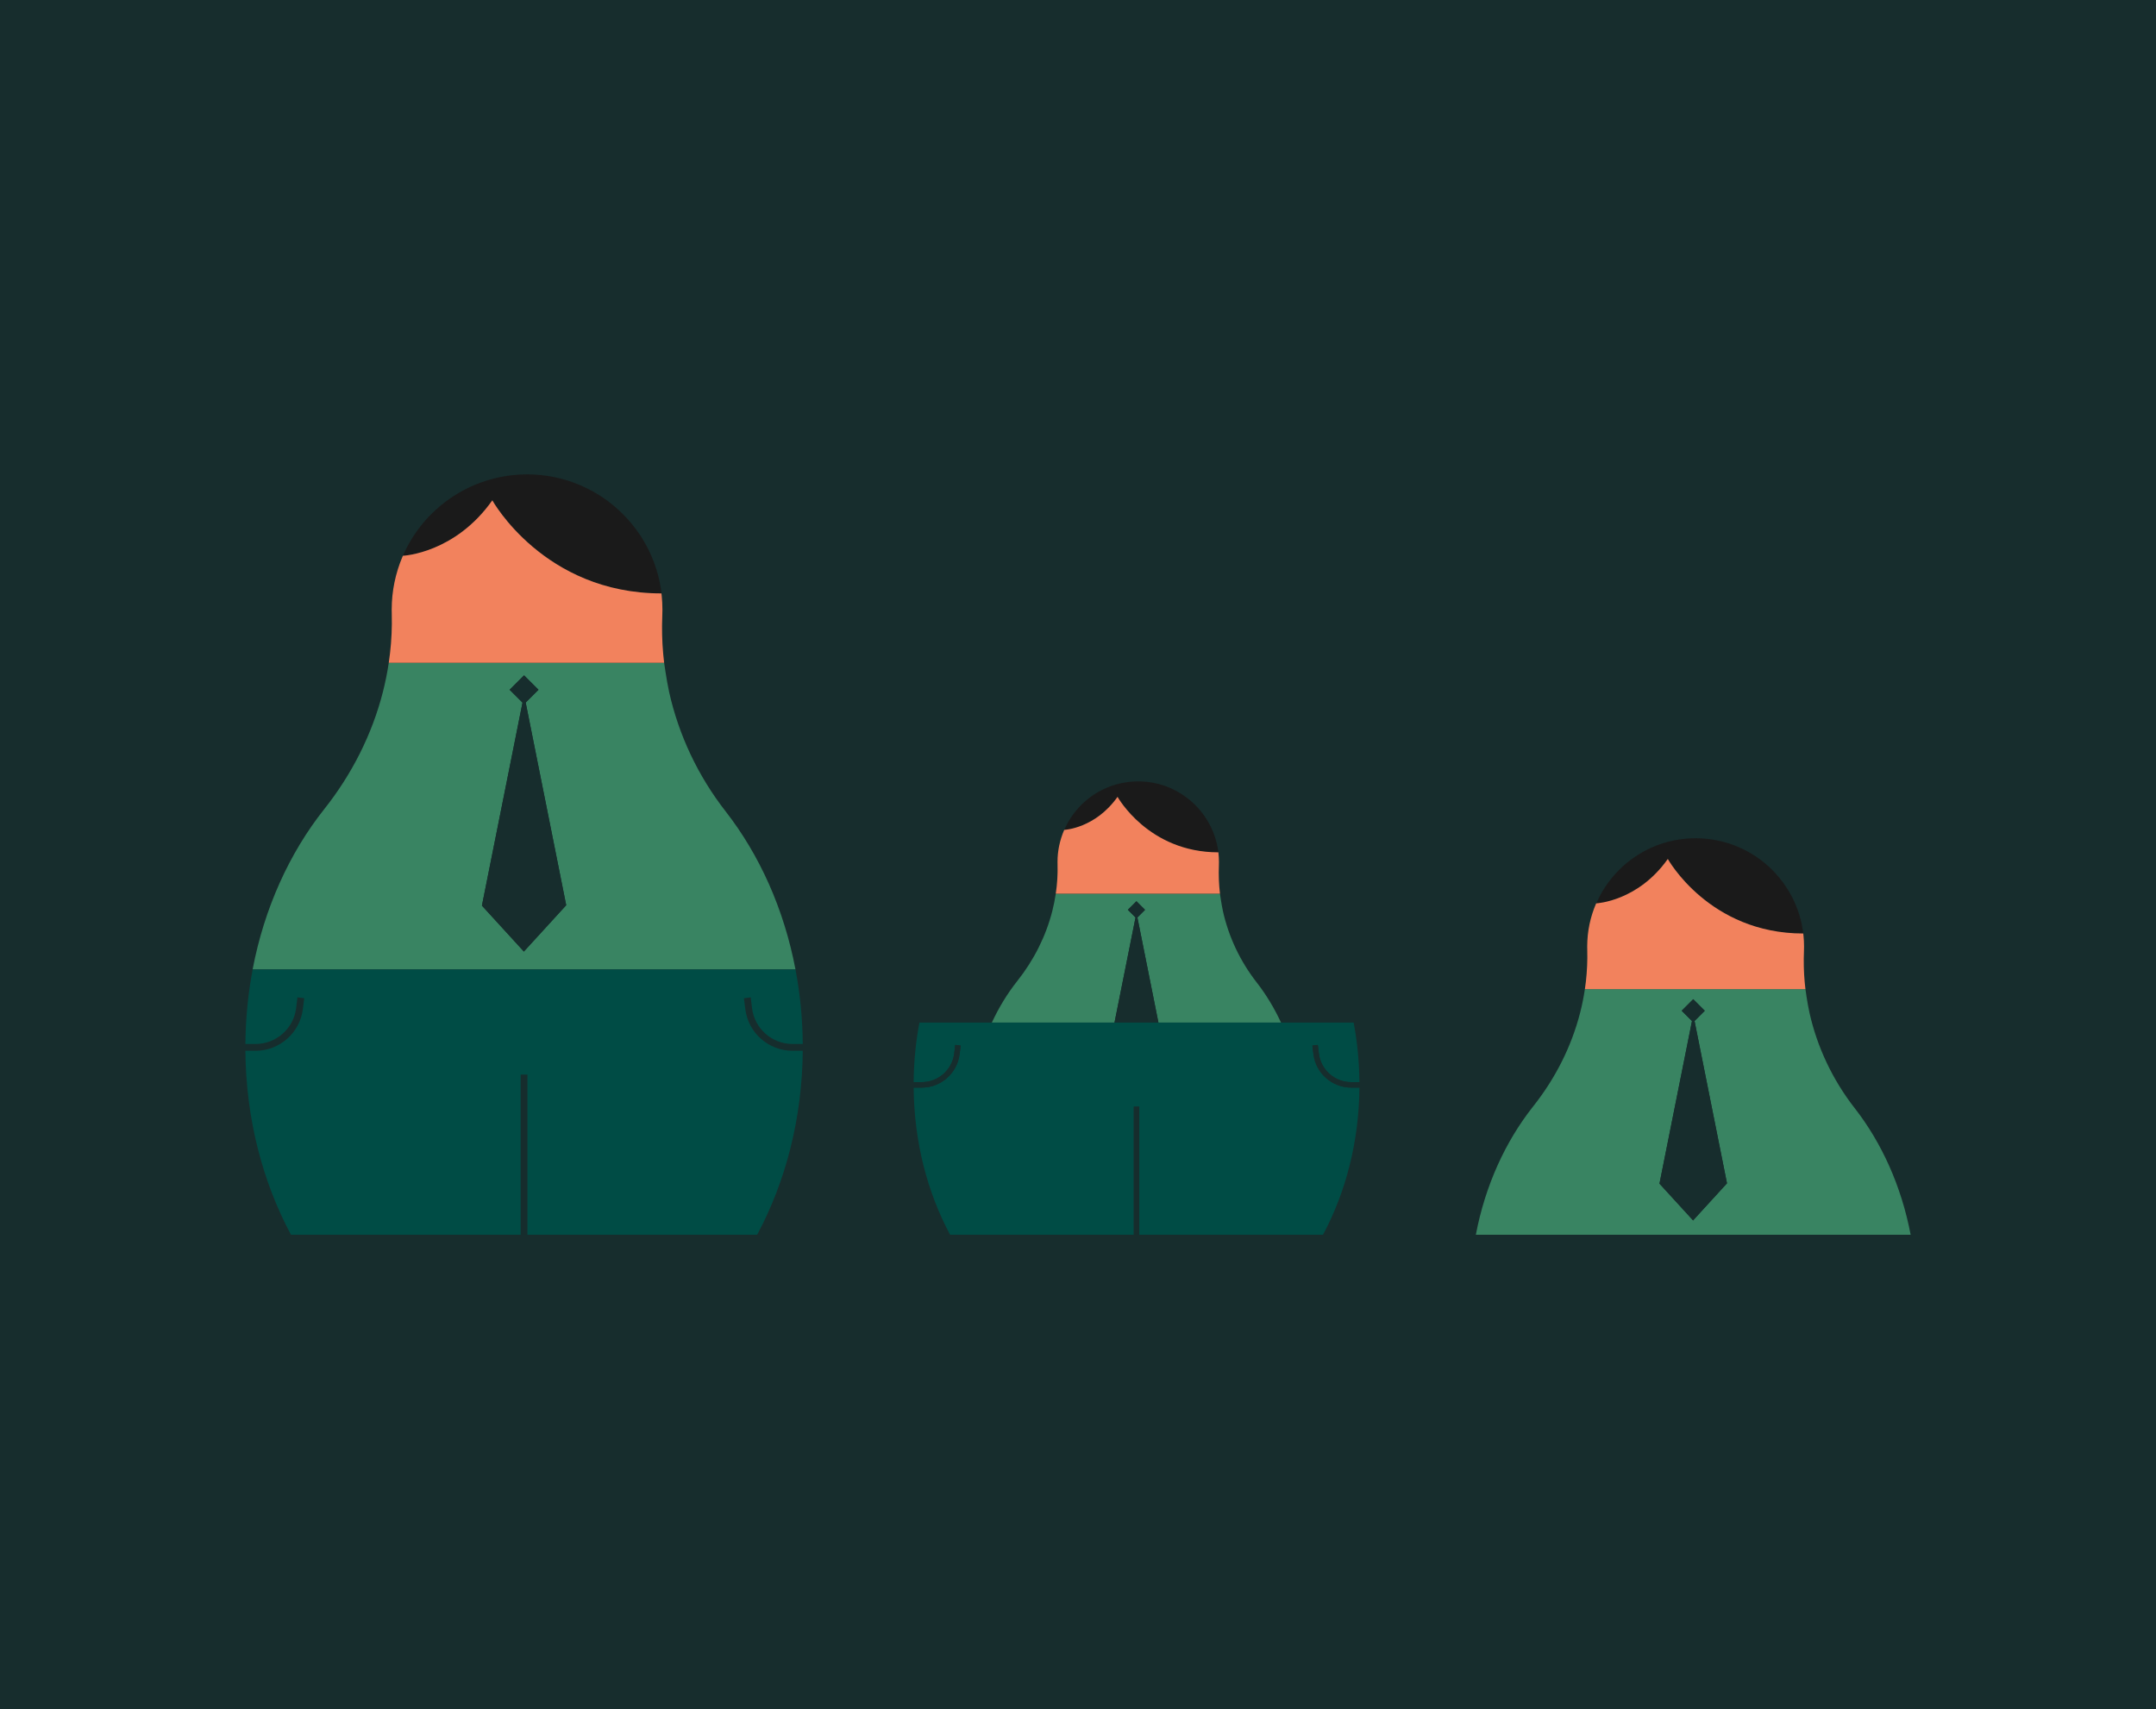 <?xml version="1.0" encoding="UTF-8"?>
<svg xmlns="http://www.w3.org/2000/svg" viewBox="0 0 1680 1332">
  <defs>
    <style>
      .cls-1 {
        fill: #004c45;
      }

      .cls-2 {
        fill: #f2825d;
      }

      .cls-3 {
        fill: #172d2d;
      }

      .cls-4 {
        fill: #162d2d;
      }

      .cls-5 {
        fill: #1a1a1a;
      }

      .cls-6 {
        fill: #398462;
      }
    </style>
  </defs>
  <g id="BG">
    <rect class="cls-3" width="1680" height="1332"/>
  </g>
  <g id="Illustration">
    <g id="Illustration-2" data-name="Illustration">
      <g>
        <path class="cls-6" d="m619.86,755.55c-8.94-47.12-28.1-89.42-54.45-123.22-21.52-27.62-36.5-59.4-44.01-93.01-2.11-9.47-4.13-24.78-3.89-22.76h-214.58c-1.14,7.67-2.67,15.26-4.58,22.75-8.43,33.06-24.21,64.21-45.75,91.36-27.01,34.07-46.65,76.99-55.76,124.89h423.01Zm-222.74-217.99l11.24-11.24,11.24,11.24-9.97,9.97,31.57,157.94-32.84,35.93v.33l-32.84-35.93,31.63-158.21-10.03-10.03h0Z"/>
        <path class="cls-4" d="m199.18,818.92h-8v-5.31h8c16.02,0,29.58-11.99,31.54-27.89l1.04-8.42,5.27.65-1.04,8.42c-2.29,18.55-18.12,32.55-36.82,32.55h.01Zm418.36-5.31c-16.02,0-29.58-11.99-31.54-27.89l-1.04-8.42-5.27.65,1.04,8.42c2.29,18.55,18.12,32.55,36.82,32.55h8v-5.31h-8.01Zm-211.84,23.9v124.81h5.31v-124.81h-5.31Z"/>
        <path class="cls-6" d="m1445.2,863.62c-17.24-22.13-29.24-47.58-35.25-74.5-1.69-7.58-3.11-18.23-3.11-18.23h-171.87c-.91,6.14-2.13,12.22-3.66,18.22-6.75,26.49-19.39,51.42-36.64,73.17-21.63,27.29-37.36,61.66-44.66,100.03h338.81c-7.17-37.74-22.51-71.62-43.61-98.69h-.01Zm-125.79,87.36v.27l-26.31-28.78,25.33-126.72-8.03-8.03,9-9,9,9-7.99,7.99,25.29,126.5-26.31,28.78h.02Z"/>
        <path class="cls-6" d="m884.83,715.05l-5.98-5.98,6.7-6.7,6.7,6.7-5.95,5.95,16.38,81.92h95.52c-5.29-11.41-11.67-21.95-19.02-31.37-12.83-16.47-21.77-35.42-26.24-55.46-1.06-4.76-2.36-13.87-2.32-13.57h-127.94c-.68,4.57-1.59,9.1-2.73,13.56-5.02,19.71-14.44,38.29-27.27,54.47-7.67,9.67-14.33,20.55-19.8,32.36h95.56l16.38-81.89h.01Z"/>
        <path class="cls-3" d="m375.52,705.81l31.63-158.21-10.03-10.03,11.24-11.24,11.24,11.24-9.97,9.97,31.57,157.94-32.84,35.93v.33l-32.84-35.93h0Zm952.88,81.9l-9-9-9,9,8.03,8.03-25.33,126.72,26.31,28.78v-.27l26.31-28.78-25.29-126.5,7.99-7.99h-.02Zm-436.16-78.64l-6.7-6.7-6.7,6.7,5.98,5.98-16.38,81.89h34.22l-16.38-81.92,5.95-5.95h.01Z"/>
        <path class="cls-5" d="m313.94,433.14c.24-.55.5-1.09.75-1.65.58-1.27,1.19-2.54,1.82-3.79.32-.63.63-1.25.96-1.88.37-.7.75-1.4,1.15-2.09.35-.64.72-1.26,1.08-1.89.38-.65.76-1.31,1.16-1.94.59-.97,1.21-1.92,1.84-2.87.47-.71.96-1.41,1.44-2.11.49-.69.97-1.38,1.47-2.06.41-.56.84-1.13,1.26-1.68.52-.68,1.05-1.35,1.58-2.02.4-.5.8-1,1.2-1.49.88-1.06,1.78-2.1,2.72-3.13.37-.4.74-.8,1.12-1.2.66-.71,1.33-1.41,2.01-2.1.44-.44.86-.87,1.31-1.31.7-.69,1.42-1.37,2.15-2.04.38-.35.75-.71,1.14-1.05,1.06-.96,2.15-1.9,3.25-2.81.36-.3.73-.59,1.1-.88.83-.67,1.66-1.33,2.5-1.96.44-.33.87-.66,1.31-.98.89-.66,1.81-1.31,2.73-1.93.33-.23.66-.47,1-.69,1.23-.83,2.47-1.62,3.74-2.4.37-.22.74-.44,1.1-.66.97-.57,1.93-1.14,2.91-1.68.44-.24.87-.48,1.32-.72,1.08-.58,2.18-1.14,3.28-1.68.28-.14.54-.28.83-.41,1.37-.66,2.75-1.27,4.15-1.88.38-.16.78-.32,1.16-.48,1.07-.45,2.15-.87,3.24-1.27.45-.17.89-.33,1.34-.49,1.26-.46,2.53-.88,3.81-1.29.2-.06.41-.14.62-.2,1.48-.46,2.97-.88,4.48-1.27.41-.11.84-.21,1.25-.31,1.15-.29,2.29-.55,3.45-.8.46-.1.92-.2,1.38-.29,1.42-.29,2.87-.54,4.31-.78.13-.02.24-.04.37-.06,1.56-.23,3.14-.44,4.74-.61.46-.05.91-.08,1.37-.13,1.2-.12,2.4-.2,3.61-.28.48-.03.95-.06,1.42-.08,1.61-.07,3.24-.13,4.89-.13,1.75,0,3.5.04,5.24.13.57.03,1.14.08,1.71.12,1.16.07,2.32.15,3.46.27.68.06,1.35.16,2.02.23,1.03.12,2.06.24,3.09.39.71.11,1.41.23,2.11.35.98.16,1.95.33,2.92.52.71.14,1.42.3,2.13.46.95.2,1.88.41,2.81.65.71.18,1.42.37,2.12.56.91.24,1.83.51,2.74.78.7.21,1.39.42,2.09.65.9.29,1.79.59,2.69.91.68.24,1.36.49,2.03.74.89.34,1.77.69,2.66,1.05.66.27,1.31.53,1.95.82.89.38,1.76.79,2.64,1.2.62.29,1.24.57,1.86.87.9.44,1.78.9,2.68,1.37.57.3,1.15.58,1.71.9.95.52,1.87,1.06,2.79,1.6.49.29.98.56,1.47.86,1.12.68,2.21,1.39,3.3,2.11.28.18.55.35.83.53,1.36.92,2.71,1.88,4.03,2.86.23.17.46.36.69.54,1.06.81,2.12,1.64,3.15,2.49.42.35.83.71,1.25,1.07.83.7,1.65,1.4,2.45,2.12.47.42.92.86,1.39,1.3.73.68,1.45,1.36,2.17,2.06.48.48.95.96,1.41,1.44.67.69,1.33,1.37,1.98,2.07.47.51.93,1.03,1.39,1.55.62.7,1.23,1.4,1.84,2.12.46.54.9,1.09,1.35,1.65.58.72,1.15,1.44,1.71,2.18.44.57.87,1.15,1.3,1.72.54.74,1.07,1.49,1.59,2.24.41.59.82,1.19,1.22,1.79.51.76,1,1.54,1.49,2.33.38.62.76,1.22,1.14,1.84.48.8.93,1.6,1.39,2.42.35.63.7,1.24,1.04,1.87.45.84.87,1.69,1.3,2.54.32.63.64,1.24.93,1.87.44.9.83,1.83,1.24,2.74.27.59.54,1.18.8,1.77.49,1.16.93,2.34,1.38,3.5.25.66.5,1.32.73,1.99.45,1.25.88,2.51,1.27,3.77.21.69.4,1.39.61,2.09.27.9.53,1.81.78,2.71.2.78.38,1.56.56,2.35.2.85.4,1.69.58,2.55.17.82.32,1.66.48,2.49s.31,1.66.45,2.5c.14.86.25,1.72.37,2.58.07.53.17,1.06.23,1.59-91.64,0-131.78-72.54-131.78-72.54-28.99,41.09-68.89,43.17-69.7,43.21h-.06Zm985.67,236.32s32.14,58.1,105.54,58.1c-.05-.42-.13-.85-.18-1.27-.1-.69-.19-1.39-.3-2.08-.11-.67-.23-1.33-.35-1.99-.13-.67-.24-1.34-.38-2-.15-.68-.31-1.36-.47-2.03-.15-.63-.29-1.26-.46-1.89-.19-.72-.4-1.44-.62-2.16-.16-.56-.32-1.14-.49-1.69-.32-1.02-.67-2.02-1.02-3.03-.19-.53-.38-1.05-.58-1.58-.36-.95-.72-1.89-1.12-2.81-.2-.48-.42-.95-.64-1.42-.33-.73-.65-1.48-.99-2.2-.24-.51-.5-1-.75-1.5-.34-.68-.68-1.36-1.04-2.03-.28-.51-.55-1-.84-1.5-.36-.65-.73-1.3-1.12-1.93-.3-.5-.61-.99-.91-1.48-.39-.63-.79-1.24-1.19-1.86-.32-.48-.65-.96-.98-1.43-.41-.61-.84-1.2-1.27-1.79-.34-.47-.69-.92-1.03-1.38-.45-.58-.9-1.17-1.37-1.74-.36-.45-.71-.88-1.08-1.32-.48-.57-.98-1.14-1.47-1.7-.37-.41-.73-.84-1.12-1.24-.52-.56-1.05-1.12-1.58-1.67-.37-.38-.74-.78-1.13-1.16-.56-.56-1.15-1.1-1.73-1.66-.37-.34-.73-.7-1.1-1.03-.65-.58-1.31-1.14-1.96-1.7-.33-.29-.66-.57-1-.85-.83-.68-1.68-1.34-2.53-1.99-.19-.14-.37-.3-.55-.44-1.05-.79-2.13-1.55-3.23-2.29-.21-.15-.44-.28-.65-.41-.87-.58-1.75-1.16-2.66-1.7-.38-.23-.79-.46-1.17-.68-.74-.44-1.49-.87-2.24-1.29-.46-.24-.91-.48-1.37-.72-.71-.37-1.41-.74-2.13-1.09-.49-.24-.99-.47-1.49-.7-.7-.33-1.4-.65-2.11-.96-.52-.22-1.04-.44-1.57-.65-.7-.29-1.41-.57-2.12-.84-.54-.2-1.08-.4-1.62-.59-.71-.25-1.43-.5-2.16-.73-.55-.18-1.12-.35-1.67-.52-.73-.22-1.47-.42-2.2-.63-.56-.15-1.13-.31-1.7-.45-.74-.18-1.5-.35-2.25-.52-.57-.13-1.14-.25-1.71-.36-.78-.15-1.55-.29-2.34-.41-.56-.1-1.13-.19-1.69-.28-.82-.12-1.65-.21-2.47-.32-.54-.06-1.07-.14-1.61-.19-.91-.08-1.85-.15-2.77-.21-.46-.03-.91-.07-1.37-.1-1.39-.06-2.79-.11-4.19-.11-1.31,0-2.61.04-3.91.1-.38.02-.76.04-1.14.06-.97.05-1.93.13-2.89.22-.36.03-.73.06-1.09.11-1.27.14-2.54.29-3.79.48-.1.01-.2.03-.3.05-1.16.18-2.3.39-3.45.62-.37.07-.73.15-1.1.23-.92.2-1.85.41-2.77.64-.33.08-.67.16-1,.24-1.21.32-2.4.65-3.59,1.02-.17.05-.33.11-.5.16-1.03.33-2.04.67-3.05,1.03-.36.13-.71.27-1.07.39-.87.33-1.73.67-2.59,1.02-.31.13-.62.25-.92.38-1.12.48-2.23.98-3.32,1.51-.22.11-.44.22-.66.33-.88.44-1.76.88-2.63,1.35-.35.19-.7.38-1.05.57-.79.44-1.57.88-2.34,1.35-.3.18-.59.35-.88.52-1.01.62-2.01,1.26-2.99,1.92-.27.18-.53.37-.8.55-.73.51-1.47,1.02-2.18,1.55-.35.25-.7.52-1.05.79-.68.51-1.34,1.04-2.01,1.57-.3.23-.58.47-.88.71-.88.73-1.75,1.49-2.6,2.26-.31.28-.61.56-.9.84-.58.54-1.16,1.08-1.72,1.64-.35.34-.7.69-1.04,1.04-.54.55-1.07,1.12-1.6,1.68-.3.32-.61.64-.9.97-.74.82-1.47,1.66-2.18,2.51-.33.39-.65.8-.97,1.19-.42.53-.85,1.07-1.26,1.61-.34.45-.68.89-1.01,1.35-.4.54-.79,1.1-1.18,1.66-.39.56-.78,1.13-1.16,1.7-.5.75-.99,1.52-1.47,2.28-.32.52-.63,1.04-.93,1.56-.3.5-.58,1-.87,1.51-.31.55-.62,1.12-.91,1.68-.27.5-.52,1-.76,1.5-.51,1-.99,2.02-1.45,3.04-.2.44-.4.87-.61,1.32.65-.03,32.6-1.7,55.83-34.61h-.04Zm-428.8-48.42s23.93,43.25,78.57,43.25c-.04-.32-.1-.64-.14-.95-.07-.52-.14-1.03-.22-1.54-.08-.5-.17-.99-.27-1.49-.1-.5-.18-.99-.29-1.49-.11-.51-.23-1.01-.35-1.52-.11-.47-.21-.93-.34-1.4-.14-.54-.3-1.07-.46-1.6-.12-.42-.23-.84-.36-1.26-.23-.75-.49-1.5-.75-2.23-.14-.4-.29-.8-.45-1.2-.27-.7-.53-1.4-.83-2.09-.15-.36-.32-.7-.47-1.05-.24-.55-.48-1.09-.74-1.64-.18-.38-.37-.74-.56-1.12-.25-.51-.51-1.01-.78-1.51-.2-.38-.41-.74-.63-1.12-.28-.48-.54-.97-.83-1.43-.22-.37-.45-.73-.68-1.09-.29-.47-.58-.92-.89-1.38-.23-.36-.48-.71-.72-1.06-.31-.45-.63-.9-.96-1.34-.25-.34-.51-.69-.76-1.03-.34-.44-.68-.87-1.02-1.3-.27-.33-.53-.66-.81-.98-.36-.42-.72-.85-1.09-1.26-.28-.31-.55-.62-.83-.92-.38-.41-.79-.83-1.18-1.24-.28-.29-.56-.57-.84-.86-.42-.41-.85-.82-1.29-1.23-.28-.25-.55-.52-.83-.78-.48-.44-.97-.85-1.47-1.26-.25-.21-.49-.42-.74-.64-.62-.51-1.25-1-1.89-1.49-.14-.11-.27-.21-.4-.32-.79-.58-1.58-1.16-2.4-1.71-.16-.11-.33-.21-.5-.32-.65-.42-1.3-.85-1.96-1.26-.29-.18-.58-.34-.87-.51-.55-.33-1.1-.65-1.66-.96-.34-.18-.68-.36-1.02-.54-.53-.28-1.05-.55-1.59-.82-.36-.18-.73-.35-1.1-.52-.52-.24-1.04-.48-1.57-.71-.38-.17-.78-.33-1.17-.49-.52-.21-1.05-.42-1.58-.63-.4-.15-.81-.3-1.21-.44-.53-.19-1.06-.37-1.6-.54-.41-.14-.83-.27-1.24-.38-.54-.16-1.09-.32-1.64-.47-.42-.12-.84-.22-1.26-.33-.55-.14-1.12-.27-1.68-.38-.42-.1-.85-.19-1.27-.28-.57-.12-1.16-.21-1.74-.31-.41-.07-.84-.15-1.25-.21-.61-.08-1.22-.16-1.84-.23-.4-.04-.8-.11-1.2-.14-.68-.06-1.37-.12-2.06-.16-.34-.02-.68-.05-1.02-.07-1.03-.05-2.07-.07-3.12-.07-.98,0-1.94.03-2.91.07-.29.01-.56.03-.85.05-.72.04-1.43.1-2.16.16-.28.02-.54.05-.82.07-.95.1-1.89.21-2.82.36-.07.01-.15.02-.22.04-.86.14-1.72.29-2.57.46-.28.05-.55.12-.82.17-.69.15-1.38.31-2.06.48-.24.06-.5.12-.74.18-.9.23-1.79.49-2.68.75-.13.04-.24.08-.36.12-.76.24-1.52.5-2.27.76-.27.1-.53.19-.8.3-.65.24-1.29.5-1.92.75-.23.1-.47.19-.69.29-.83.36-1.66.72-2.47,1.12-.17.08-.33.17-.5.24-.66.32-1.31.66-1.95,1-.27.14-.53.29-.79.42-.58.32-1.16.66-1.73,1-.22.13-.45.25-.66.39-.75.46-1.5.93-2.23,1.42-.2.14-.39.28-.59.41-.54.37-1.08.76-1.62,1.16-.27.19-.52.39-.79.58-.5.38-1,.78-1.49,1.17-.22.18-.44.35-.66.53-.66.54-1.31,1.1-1.94,1.68-.23.21-.46.42-.68.64-.42.4-.85.81-1.27,1.21-.27.25-.52.52-.78.78-.4.41-.8.83-1.19,1.25-.22.24-.45.48-.67.72-.55.62-1.09,1.23-1.61,1.87-.24.3-.48.59-.72.89-.32.39-.64.8-.95,1.2-.25.33-.51.67-.75,1-.3.4-.58.82-.87,1.23-.3.42-.58.85-.87,1.27-.37.56-.73,1.12-1.08,1.69-.23.38-.47.78-.7,1.17-.21.37-.44.74-.65,1.12-.23.41-.46.83-.68,1.25-.19.37-.38.74-.57,1.12-.37.74-.74,1.5-1.08,2.26-.15.33-.3.65-.45.98.48-.02,24.27-1.26,41.56-25.76h0Z"/>
        <path class="cls-1" d="m617.54,818.92h7.98c-.42,52.92-13.43,102.16-35.54,143.39h-178.96v-124.81h-5.31v124.81h-178.96c-22.11-41.24-35.11-90.47-35.54-143.39h7.98c18.69,0,34.53-14,36.82-32.55l1.04-8.42-5.27-.65-1.04,8.42c-1.96,15.9-15.53,27.89-31.54,27.89h-7.97c.16-19.96,2.08-39.38,5.65-58.04h422.99c3.56,18.67,5.49,38.09,5.65,58.05h-7.97c-16.02,0-29.58-11.99-31.54-27.89l-1.04-8.42-5.27.65,1.04,8.42c2.29,18.55,18.12,32.55,36.82,32.55h-.03Zm435.38,28.7c-14.95,0-27.61-11.19-29.45-26.03l-.83-6.74,4.22-.52.83,6.74c1.57,12.71,12.41,22.3,25.23,22.3h6.37c-.13-15.96-1.67-31.5-4.51-46.43h-338.34c-2.85,14.93-4.39,30.47-4.51,46.43h6.37c12.81,0,23.66-9.59,25.23-22.3l.83-6.74,4.22.52-.83,6.74c-1.84,14.84-14.5,26.03-29.45,26.03h-6.36c.33,42.33,10.72,81.71,28.4,114.7h143.15v-99.83h4.25v99.83h143.15c17.68-32.99,28.07-72.37,28.41-114.7h-6.37Z"/>
        <path class="cls-4" d="m711.93,847.61h-.03v-4.25h6.39c12.81,0,23.66-9.59,25.23-22.3l.83-6.74,4.22.52-.83,6.74c-1.84,14.84-14.5,26.03-29.45,26.03h-6.36Zm340.99-4.25c-12.81,0-23.66-9.59-25.23-22.3l-.83-6.74-4.22.52.83,6.74c1.84,14.84,14.5,26.03,29.45,26.03h6.39v-4.25h-6.39Zm-169.45,19.12v99.83h4.25v-99.83h-4.25Z"/>
        <path class="cls-2" d="m1406.84,770.89h-171.87s.01-.08.02-.13c.25-1.7.47-3.42.68-5.13.05-.44.11-.87.15-1.31.2-1.77.37-3.55.51-5.32.02-.27.03-.53.05-.8.13-1.7.23-3.4.31-5.1.01-.27.03-.52.04-.79.07-1.84.13-3.67.14-5.51v-1.04c0-1.88,0-3.76-.05-5.64-.02-.8-.04-1.58-.04-2.38,0-1.48.04-2.95.12-4.41.02-.45.07-.88.1-1.33.06-1.01.14-2.03.23-3.03.05-.51.13-1,.19-1.51.12-.93.22-1.86.36-2.78.08-.52.19-1.03.28-1.55.16-.89.31-1.79.49-2.68.11-.51.23-1.02.35-1.53.2-.88.39-1.75.63-2.62.13-.5.29-1,.42-1.5.24-.86.48-1.72.75-2.57.16-.49.33-.98.5-1.47.29-.84.56-1.68.87-2.52.18-.49.38-.97.57-1.44.32-.82.65-1.64.99-2.44.04-.11.08-.21.13-.32h0c.65-.03,32.6-1.7,55.83-34.61,0,0,32.14,58.1,105.54,58.1.04.34.07.69.11,1.03.03.3.06.58.1.88.12,1.22.21,2.45.28,3.69.01.21.02.44.03.65.06,1.31.1,2.62.1,3.95,0,1.2-.02,2.4-.07,3.58-.07,1.77-.11,3.55-.14,5.32,0,.42-.01.86-.01,1.29,0,1.69,0,3.39.04,5.08,0,.4.02.81.03,1.2.04,1.55.11,3.11.19,4.66.01.27.02.53.04.8.1,1.73.23,3.45.38,5.18.03.39.07.8.11,1.19.15,1.61.32,3.24.51,4.84h.02Zm-456.3-75.23c-.15-1.33-.29-2.64-.39-3.98-.04-.55-.08-1.1-.12-1.67-.08-1.17-.15-2.34-.21-3.5-.02-.56-.05-1.14-.06-1.7-.04-1.23-.06-2.45-.07-3.69,0-.48-.01-.97-.01-1.44,0-1.71.04-3.42.11-5.14.04-.88.05-1.77.05-2.67,0-1.19-.04-2.38-.11-3.55-.02-.37-.05-.74-.08-1.12-.06-.83-.13-1.66-.22-2.49-.02-.15-.02-.3-.04-.44-54.64,0-78.57-43.25-78.57-43.25-17.29,24.5-41.08,25.73-41.56,25.76h0c-.03.07-.06.16-.1.23-.25.61-.5,1.21-.74,1.83-.14.36-.29.71-.42,1.07-.23.62-.45,1.24-.65,1.88-.12.36-.25.72-.37,1.08-.2.64-.38,1.29-.56,1.92-.11.37-.21.73-.32,1.1-.17.65-.32,1.31-.47,1.95-.08.38-.18.75-.27,1.14-.14.66-.25,1.33-.37,2-.06.38-.15.76-.2,1.15-.11.69-.19,1.38-.28,2.07-.04.37-.11.74-.14,1.12-.07.74-.13,1.5-.18,2.24-.02.33-.06.66-.07,1-.05,1.08-.08,2.18-.08,3.28,0,.59.01,1.19.03,1.77.05,1.75.05,3.5.03,5.26,0,.58-.03,1.17-.04,1.75-.03,1.19-.07,2.38-.14,3.57-.03.64-.07,1.26-.12,1.9-.08,1.21-.18,2.42-.3,3.62-.05.54-.1,1.08-.16,1.62-.19,1.73-.4,3.45-.66,5.17h127.94c-.03-.3-.05-.59-.08-.89h.01Zm-433.67-185.14c-.04-.49-.08-.99-.13-1.48-.19-2.16-.35-4.31-.48-6.48-.02-.33-.03-.66-.05-.99-.11-1.93-.18-3.88-.23-5.82-.01-.5-.03-1-.04-1.51-.04-2.1-.06-4.22-.05-6.33,0-.53.01-1.07.02-1.6.03-2.21.07-4.43.17-6.65.06-1.48.1-2.97.1-4.47,0-1.66-.05-3.29-.13-4.93-.01-.27-.02-.54-.03-.81-.08-1.54-.2-3.08-.35-4.6-.03-.36-.07-.73-.12-1.09-.04-.42-.08-.86-.14-1.29-91.64,0-131.78-72.54-131.78-72.54-28.99,41.09-68.89,43.17-69.7,43.21h0c-.08.19-.16.38-.24.57-.13.31-.25.62-.38.92-.54,1.29-1.05,2.59-1.54,3.91-.11.3-.21.59-.32.89-.49,1.34-.95,2.7-1.37,4.06-.08.28-.17.55-.25.83-.42,1.4-.83,2.8-1.2,4.23-.06.24-.13.5-.19.74-.37,1.47-.71,2.93-1.02,4.42-.04.21-.08.42-.13.64-.31,1.53-.58,3.07-.83,4.61-.02.17-.05.34-.07.51-.24,1.6-.45,3.21-.62,4.83-.01.12-.02.24-.03.36-.17,1.68-.3,3.36-.38,5.06v.19c-.08,1.75-.14,3.52-.14,5.29,0,1,.02,1.99.05,2.97.06,2.35.07,4.69.06,7.04v1.3c-.02,2.29-.08,4.59-.18,6.88-.01.32-.03.64-.05.97-.1,2.13-.23,4.26-.39,6.38-.02.33-.04.66-.07.98-.18,2.22-.39,4.44-.65,6.65-.06.54-.13,1.08-.19,1.64-.25,2.15-.53,4.28-.85,6.41,0,.05-.01.1-.02.15h214.58c-.24-2.02-.45-4.04-.64-6.05h.01Z"/>
      </g>
    </g>
  </g>
</svg>